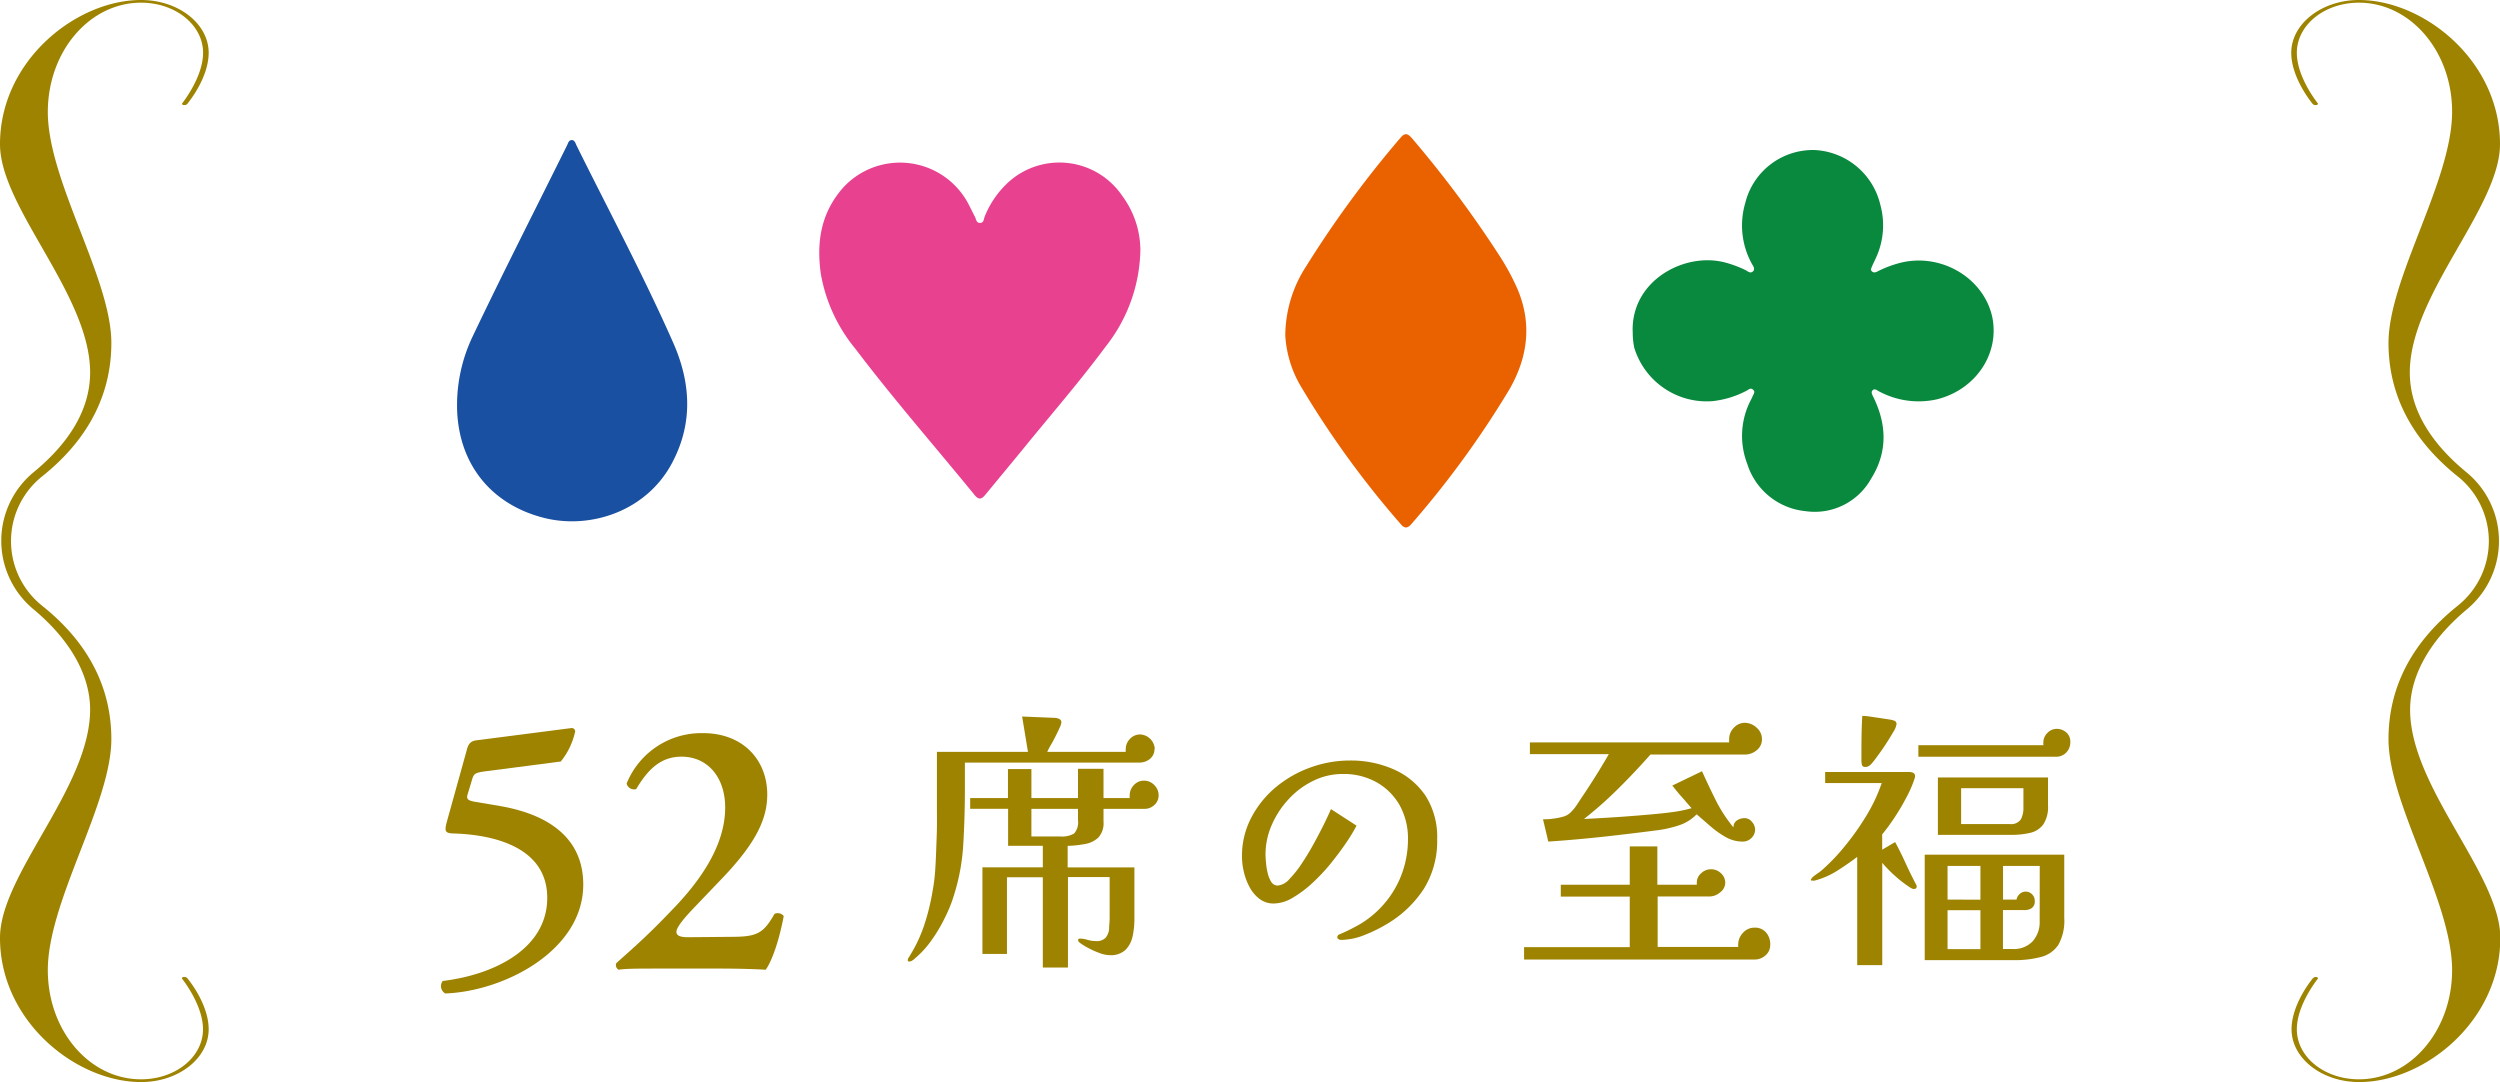 <svg xmlns="http://www.w3.org/2000/svg" viewBox="0 0 326.23 141.2"><defs><style>.cls-1{fill:#9e8300;}.cls-2{fill:#09893d;}.cls-3{fill:#e74190;}.cls-4{fill:#ea6100;}.cls-5{fill:#1950a1;}</style></defs><g id="圖層_2" data-name="圖層 2"><g id="G"><path class="cls-1" d="M74.62,95a.47.47,0,0,1,.44.43,9.38,9.38,0,0,1-1.88,3.94l-9.93,1.29c-1.35.2-1.44.29-1.73,1.35L61,103.72c-.14.52.05.76,1,.91l3.36.57c3.79.68,10.75,2.69,10.75,10.23,0,8.59-10.27,13.92-18,14.21a1.1,1.1,0,0,1-.34-1.63c6.77-.82,13.64-4.23,13.64-10.85s-7-8.26-12.29-8.4c-1-.05-1.15-.24-.82-1.49l2.6-9.36c.19-.77.47-1.2,1.24-1.3Z"/><path class="cls-1" d="M95.31,122.25c3.46,0,4.27-.39,5.76-3a1,1,0,0,1,1.2.29c-.67,3.55-1.63,6-2.35,7-1.87-.1-3.84-.15-6-.15H86c-2.69,0-4.27,0-5.28.15a.68.68,0,0,1-.29-.87c2.59-2.3,4.27-3.79,7.2-6.86,3.65-3.74,7-8.4,7-13.44,0-3.84-2.2-6.63-5.71-6.63-2.74,0-4.42,1.73-5.9,4.23a1,1,0,0,1-1.25-.72,10.51,10.51,0,0,1,10-6.58c5.14,0,8.35,3.46,8.35,8,0,3.07-1.34,6.14-5.66,10.71l-3.94,4.12c-2.06,2.16-2.25,2.79-2.25,3.12s.24.68,1.49.68Z"/><path class="cls-1" d="M150.65,97.71a1.63,1.63,0,0,1-.58,1.31,2.13,2.13,0,0,1-1.4.49H125.91V103c0,2.25-.06,4.58-.2,7a27.19,27.19,0,0,1-1.24,6.86,18.31,18.31,0,0,1-1.19,2.94,20.4,20.4,0,0,1-1.72,2.89,12.08,12.08,0,0,1-2.13,2.34,1.57,1.57,0,0,1-.36.29.75.75,0,0,1-.43.15.16.16,0,0,1-.18-.18.57.57,0,0,1,.11-.33,1.75,1.75,0,0,0,.18-.29,18.54,18.54,0,0,0,1.89-4.06,29.45,29.45,0,0,0,1.06-4.36,23,23,0,0,0,.34-2.74c.06-.91.1-1.82.13-2.73s.08-1.84.09-2.77,0-1.88,0-2.81c0-1.2,0-2.39,0-3.57s0-2.35,0-3.52h11.88l-.76-4.61,4.36.18a1.44,1.44,0,0,1,.52.16.46.46,0,0,1,.24.45,2.22,2.22,0,0,1-.24.7c-.15.35-.34.73-.55,1.15s-.43.81-.64,1.17a9,9,0,0,0-.41.8H146.9a1.79,1.79,0,0,1,0-.36,1.89,1.89,0,0,1,.56-1.34,1.78,1.78,0,0,1,1.32-.57,2,2,0,0,1,1.91,1.91Zm.54,6.08a1.65,1.65,0,0,1-.56,1.26,1.85,1.85,0,0,1-1.28.5H144v1.66a2.79,2.79,0,0,1-.68,2.09,3.38,3.38,0,0,1-1.75.84,14.49,14.49,0,0,1-2.25.24v2.81h8.71V120a10.38,10.38,0,0,1-.23,2.17,3.59,3.59,0,0,1-.92,1.77,2.79,2.79,0,0,1-2.09.7,3.92,3.92,0,0,1-1.29-.27,10.63,10.63,0,0,1-1.46-.65,8.63,8.63,0,0,1-1.14-.7.93.93,0,0,0-.14-.14.24.24,0,0,1-.07-.18c0-.15.07-.22.21-.22a3.42,3.42,0,0,1,1,.16,3.85,3.85,0,0,0,1.1.16,1.57,1.57,0,0,0,1.29-.45,2.12,2.12,0,0,0,.44-1.13c0-.46.07-.92.07-1.4v-5.37h-5.44v11.81h-3.28V114.48h-4.68v10h-3.2v-11.3h7.88v-2.81h-4.53v-4.83H126.6v-1.4h4.93v-3.78h3.06v3.78h6.08v-3.82H144v3.82h3.42a1.36,1.36,0,0,1,0-.36,1.88,1.88,0,0,1,.54-1.33,1.75,1.75,0,0,1,1.34-.58,1.82,1.82,0,0,1,1.33.58A1.84,1.84,0,0,1,151.19,103.79Zm-10.52,1.76h-6.08v3.6h3.78a3.07,3.07,0,0,0,1.8-.39,2.21,2.21,0,0,0,.5-1.73Z"/><path class="cls-1" d="M187.54,109.51a11.8,11.8,0,0,1-1.71,6.43,14.56,14.56,0,0,1-4.84,4.63,19.33,19.33,0,0,1-2.88,1.42,8.46,8.46,0,0,1-3.13.66.58.58,0,0,1-.3-.09.28.28,0,0,1-.17-.27.39.39,0,0,1,.27-.36l.42-.18c.74-.33,1.46-.7,2.16-1.09a12.87,12.87,0,0,0,5.22-5.78,13.07,13.07,0,0,0,1.15-5.37,8.93,8.93,0,0,0-1.08-4.42,7.9,7.9,0,0,0-3-3,8.74,8.74,0,0,0-4.43-1.09,8.63,8.63,0,0,0-3.83.88,10.73,10.73,0,0,0-3.22,2.39,11.83,11.83,0,0,0-2.22,3.39,9.57,9.57,0,0,0-.81,3.85q0,.36.06,1a8.43,8.43,0,0,0,.21,1.37,3.94,3.94,0,0,0,.47,1.19,1,1,0,0,0,.85.49,2.31,2.31,0,0,0,1.51-.83,13.51,13.51,0,0,0,1.67-2.11c.57-.85,1.1-1.74,1.6-2.66s.95-1.78,1.34-2.58.66-1.39.83-1.8l3.34,2.16a22.35,22.35,0,0,1-1.38,2.27c-.59.87-1.26,1.76-2,2.68a24.51,24.51,0,0,1-2.41,2.56,14.65,14.65,0,0,1-2.56,1.91,4.94,4.94,0,0,1-2.46.74,3,3,0,0,1-1.88-.62,4.71,4.71,0,0,1-1.29-1.56,8,8,0,0,1-.74-2,8.66,8.66,0,0,1-.23-1.94,10.71,10.71,0,0,1,1.2-5.06,13,13,0,0,1,3.22-4,14.89,14.89,0,0,1,4.54-2.58,15.08,15.08,0,0,1,5.11-.9,13.86,13.86,0,0,1,5.76,1.17,9.73,9.73,0,0,1,4.13,3.44A10,10,0,0,1,187.54,109.51Z"/><path class="cls-1" d="M231,123.3a1.75,1.75,0,0,1-.62,1.37,2.08,2.08,0,0,1-1.44.54H198.88v-1.62h13.79V117h-9v-1.55h9v-5h3.6v5h5.15a.78.78,0,0,0,0-.14.68.68,0,0,1,0-.14,1.6,1.6,0,0,1,.58-1.23,1.86,1.86,0,0,1,2.56,0,1.66,1.66,0,0,1,.57,1.28,1.57,1.57,0,0,1-.66,1.22,2.13,2.13,0,0,1-1.32.54h-6.84v6.59h10.51a.61.61,0,0,0,0-.14.28.28,0,0,1,0-.11,2.23,2.23,0,0,1,.63-1.6,2,2,0,0,1,1.53-.67,1.88,1.88,0,0,1,1.51.67A2.32,2.32,0,0,1,231,123.3Zm-1.08-26.85a1.77,1.77,0,0,1-.69,1.45,2.33,2.33,0,0,1-1.55.56H215.37q-2,2.27-4.16,4.41a50.57,50.57,0,0,1-4.51,4c3.14-.15,6.25-.36,9.32-.65.79-.07,1.58-.16,2.38-.27a17.07,17.07,0,0,0,2.34-.49c-.44-.48-.86-1-1.28-1.46s-.84-1-1.24-1.49l3.88-1.87c.56,1.25,1.16,2.51,1.8,3.8a19.25,19.25,0,0,0,2.31,3.54,1,1,0,0,1,.45-.92,1.75,1.75,0,0,1,1-.3,1.22,1.22,0,0,1,.95.48,1.57,1.57,0,0,1,.42,1,1.54,1.54,0,0,1-.49,1.12,1.57,1.57,0,0,1-1.13.46,4.45,4.45,0,0,1-2.22-.59,12,12,0,0,1-2-1.42l-1.79-1.55a5.65,5.65,0,0,1-2.25,1.42,15.21,15.21,0,0,1-2.64.63q-3.6.47-7.22.87c-2.41.26-4.83.48-7.25.64l-.69-2.91c.34,0,.74,0,1.21-.07a7.89,7.89,0,0,0,1.37-.26,2.25,2.25,0,0,0,1-.54,6.07,6.07,0,0,0,.9-1.11c.27-.41.53-.81.79-1.19.58-.86,1.14-1.74,1.7-2.63s1.09-1.79,1.62-2.7h-10.3V96.88h26a.83.83,0,0,1,0-.22v-.21a2.07,2.07,0,0,1,.61-1.48,1.93,1.93,0,0,1,1.44-.65,2.3,2.3,0,0,1,1.55.65A1.94,1.94,0,0,1,229.92,96.45Z"/><path class="cls-1" d="M250.11,115.67a.28.28,0,0,1-.32.32.35.35,0,0,1-.2,0,.72.72,0,0,0-.2-.09,16,16,0,0,1-2-1.51,16.73,16.73,0,0,1-1.77-1.8v13.35h-3.27V111.82c-.82.62-1.7,1.23-2.63,1.82a10.57,10.57,0,0,1-2.92,1.27.51.51,0,0,1-.25,0l-.14,0c-.08,0-.11-.06-.11-.1s.1-.23.3-.4.43-.34.67-.5a4.58,4.58,0,0,0,.47-.36,25.63,25.63,0,0,0,3.13-3.3,33.07,33.07,0,0,0,2.79-4,21.23,21.23,0,0,0,1.89-4.07h-7.38v-1.44h11a1.21,1.21,0,0,1,.49.11.41.41,0,0,1,.23.4v.18A14.45,14.45,0,0,1,248.8,104q-.7,1.35-1.53,2.61a26.25,26.25,0,0,1-1.66,2.27v2l1.69-1c.48.89.93,1.8,1.35,2.72s.87,1.84,1.35,2.76c0,0,.05.09.08.14A.48.48,0,0,1,250.11,115.67ZM247.48,94.5a2.59,2.59,0,0,1-.41,1q-.42.73-1,1.62c-.38.59-.76,1.12-1.12,1.6a10.28,10.28,0,0,1-.79,1,1.31,1.31,0,0,1-.32.25.77.77,0,0,1-.43.11c-.24,0-.39-.09-.44-.27a2.52,2.52,0,0,1-.07-.56c0-1.94,0-3.88.11-5.83.6,0,1.19.12,1.78.2l1.78.27a3.21,3.21,0,0,1,.58.14A.45.45,0,0,1,247.48,94.5Zm22.68,2.31a1.9,1.9,0,0,1-.54,1.4,1.84,1.84,0,0,1-1.36.54H250.33V97.24h16.31a1,1,0,0,0,0-.16,1.11,1.11,0,0,1,0-.17,1.75,1.75,0,0,1,.52-1.26,1.67,1.67,0,0,1,1.24-.54,1.85,1.85,0,0,1,1.26.49A1.56,1.56,0,0,1,270.16,96.81Zm-.79,23a6.41,6.41,0,0,1-.77,3.48,3.82,3.82,0,0,1-2.25,1.58,13,13,0,0,1-3.53.42H251.16V111.53h18.21Zm-2.12-14.68a4.12,4.12,0,0,1-.61,2.44,2.88,2.88,0,0,1-1.68,1.1,10.23,10.23,0,0,1-2.5.27h-9.58v-7.49h14.37Zm-8.82,12.27V113h-4.29v4.39Zm0,6.45v-5.08h-4.29v5.08Zm5.61-21h-8.13v4.68h6.33a1.54,1.54,0,0,0,1.46-.6,3.17,3.17,0,0,0,.34-1.6ZM266.17,113h-4.79v4.39h1.76a1.27,1.27,0,0,1,.42-.74,1.16,1.16,0,0,1,1.62.06,1.2,1.2,0,0,1,.34.86,1.06,1.06,0,0,1-.38.92,1.66,1.66,0,0,1-1,.27h-2.77v5.08h1.26a3.38,3.38,0,0,0,2.61-1,3.76,3.76,0,0,0,.92-2.65Z"/><path class="cls-1" d="M24,127.49c-.18,0-.26.09-.26.19,1.36,1.79,2.75,4.34,2.75,6.63,0,3.63-3.59,6.53-8.09,6.53-6.74,0-12.16-6.36-12.16-14.24,0-9,8.29-21.72,8.29-30.15,0-6.18-2.54-12.22-9-17.38a10.8,10.8,0,0,1,0-16.93c6.46-5.17,9-11.21,9-17.39,0-8.42-8.29-21.14-8.29-30.15C6.25,6.72,11.67.35,18.41.35c4.5,0,8.09,2.92,8.09,6.54,0,2.29-1.39,4.84-2.75,6.63,0,.09.08.19.26.19a.48.48,0,0,0,.46-.19c1.31-1.65,2.76-4.21,2.76-6.63,0-3.8-3.95-6.89-8.82-6.89C9.93,0,0,7.93,0,18.81,0,27.1,11.76,38.43,11.76,48.6c0,5.21-3.17,9.56-7.35,13a11.6,11.6,0,0,0-.14,17.82c5.48,4.54,7.49,9.27,7.49,13.17C11.76,102.77,0,114.1,0,122.39c0,10.88,9.93,18.81,18.41,18.81,4.87,0,8.82-3.09,8.82-6.89,0-2.42-1.45-5-2.76-6.63A.5.5,0,0,0,24,127.49Z"/><path class="cls-1" d="M302.22,127.49c.17,0,.26.09.26.19-1.37,1.79-2.76,4.34-2.76,6.63,0,3.63,3.6,6.53,8.1,6.53,6.73,0,12.16-6.36,12.16-14.24,0-9-8.3-21.72-8.3-30.15,0-6.18,2.55-12.22,9-17.38a10.8,10.8,0,0,0,0-16.93c-6.45-5.17-9-11.21-9-17.39,0-8.42,8.3-21.14,8.3-30.15C320,6.72,314.55.35,307.82.35c-4.5,0-8.1,2.92-8.1,6.54,0,2.29,1.39,4.84,2.76,6.63,0,.09-.09.19-.26.19a.51.51,0,0,1-.47-.19c-1.3-1.65-2.76-4.21-2.76-6.63,0-3.8,4-6.89,8.83-6.89,8.48,0,18.41,7.93,18.41,18.81,0,8.29-11.77,19.62-11.77,29.79,0,5.21,3.18,9.56,7.36,13A11.6,11.6,0,0,1,322,79.44c-5.48,4.54-7.5,9.27-7.5,13.17,0,10.16,11.77,21.49,11.77,29.78,0,10.88-9.93,18.81-18.41,18.81-4.87,0-8.83-3.09-8.83-6.89,0-2.42,1.46-5,2.76-6.63A.53.53,0,0,1,302.22,127.49Z"/><path class="cls-2" d="M213.06,43.47c-.36-6.83,6.82-10.7,12.19-9.18a14.65,14.65,0,0,1,2.49.94c.31.15.65.51,1,.19s0-.74-.17-1.06a10.39,10.39,0,0,1-.83-7.86,9.09,9.09,0,0,1,9.11-6.92,9.28,9.28,0,0,1,8.53,7.19,10.11,10.11,0,0,1-.64,7c-.15.33-.32.65-.46,1s-.22.44,0,.65.5.12.72,0a14.56,14.56,0,0,1,2.77-1.07c5.35-1.47,11.06,1.82,12.2,7,1,4.8-2.15,9.5-7.22,10.76a10.94,10.94,0,0,1-7.48-1c-.28-.13-.6-.47-.9-.19s0,.67.14,1c1.73,3.59,1.79,7.16-.36,10.57a8.41,8.41,0,0,1-8.56,4.21A8.86,8.86,0,0,1,228,60.52a10.13,10.13,0,0,1,.48-8.34,4.39,4.39,0,0,0,.21-.44c.11-.29.42-.59.07-.89s-.57,0-.82.12a12.32,12.32,0,0,1-4.51,1.38,9.89,9.89,0,0,1-10.18-7A9.93,9.93,0,0,1,213.06,43.47Z"/><path class="cls-3" d="M148.81,32.63a20.88,20.88,0,0,1-4.52,12.58c-3.38,4.57-7.11,8.85-10.69,13.26-1.64,2-3.3,4-4.95,6-.44.55-.83.91-1.46.14-5.19-6.36-10.61-12.55-15.57-19.1a21.07,21.07,0,0,1-4.51-9.78c-.58-4.18,0-8,3-11.34A10.08,10.08,0,0,1,126.2,26.3c.36.63.65,1.3,1,1.94.18.33.18.87.69.85s.47-.5.6-.82a12.33,12.33,0,0,1,3.05-4.45,9.91,9.91,0,0,1,14.92,1.76A12,12,0,0,1,148.81,32.63Z"/><path class="cls-4" d="M167.72,43.77a16.71,16.71,0,0,1,2.71-9,138,138,0,0,1,12.34-16.81c.55-.66.93-.53,1.41,0a143.17,143.17,0,0,1,11.47,15.38A30.74,30.74,0,0,1,198,37.67c1.94,4.54,1.38,8.9-1,13.08a123,123,0,0,1-12.78,17.58c-.53.63-.93.7-1.49,0A122.64,122.64,0,0,1,169.86,50.6,14.71,14.71,0,0,1,167.72,43.77Z"/><path class="cls-5" d="M59.64,52.88a20.85,20.85,0,0,1,2-8.9c4-8.4,8.22-16.67,12.35-25,.14-.28.22-.7.62-.7s.48.42.62.7C79.49,27.58,84,36,87.89,44.82c2.19,5,2.56,10.16,0,15.22-3.25,6.58-10.7,9.07-16.82,7.56C63.91,65.82,59.65,60.29,59.64,52.88Z"/></g></g></svg>
